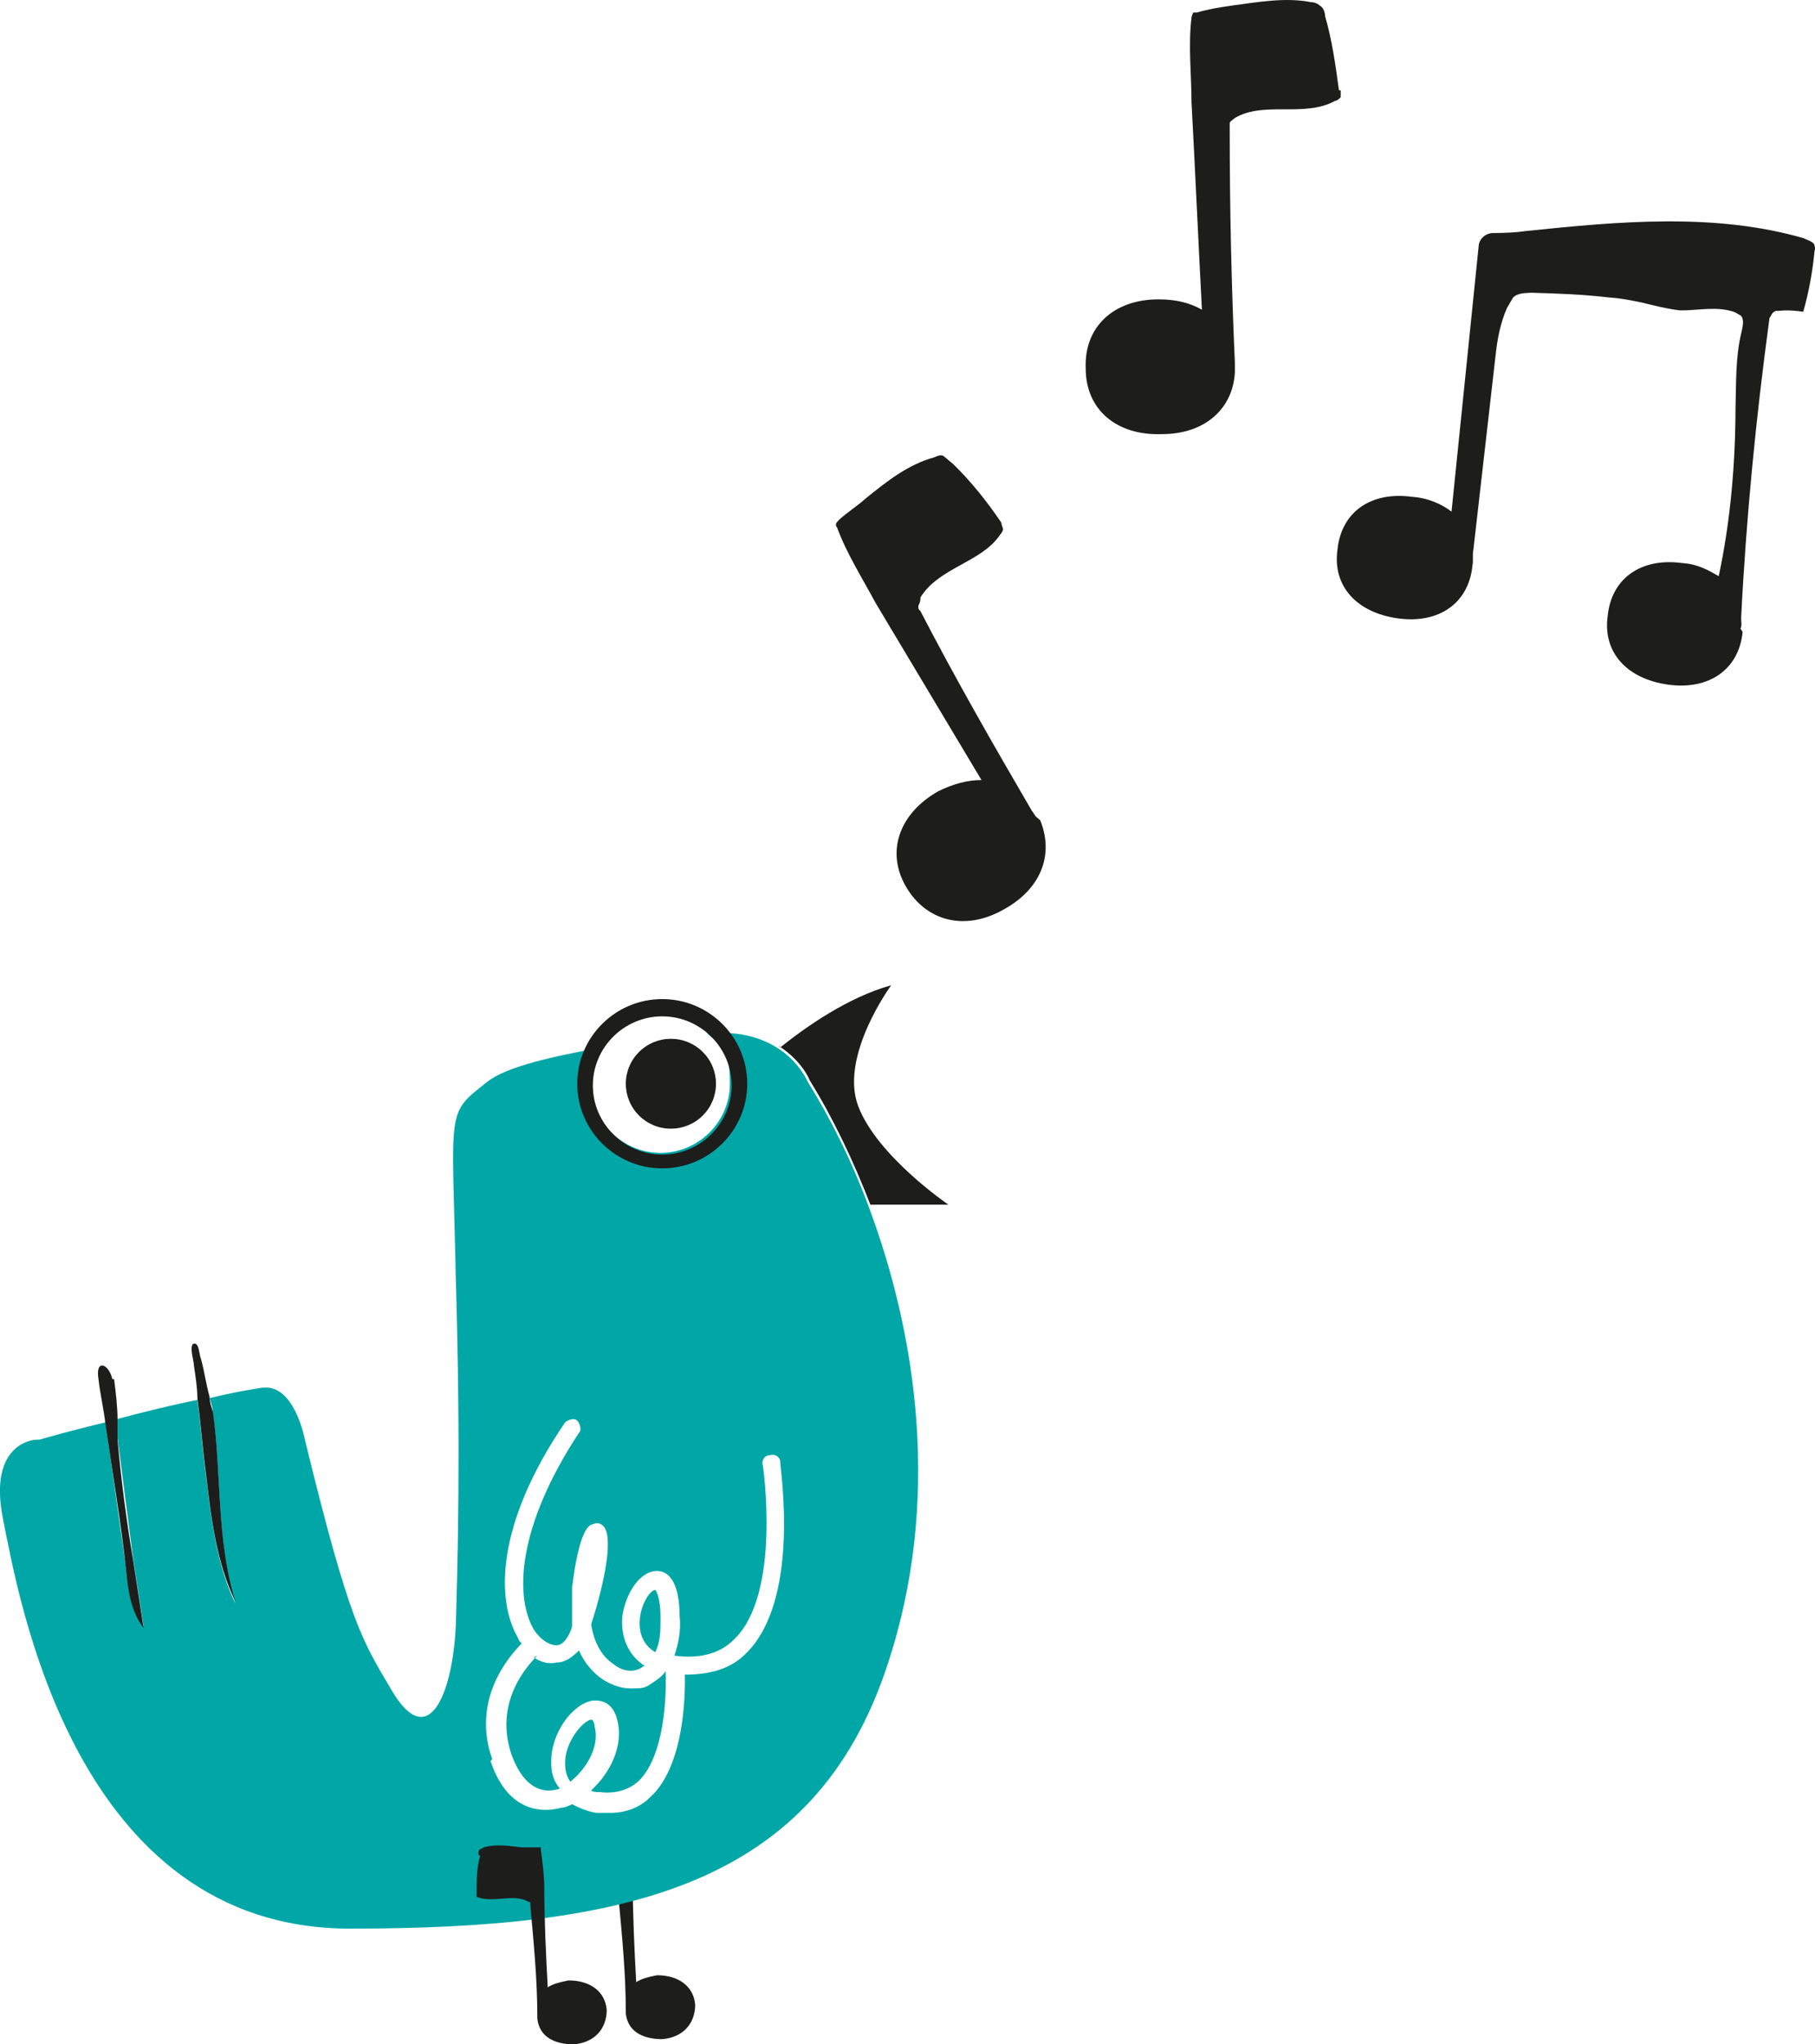 <?xml version="1.0" encoding="UTF-8" standalone="no"?>
<svg
   width="104.778"
   height="118"
   version="1.1"
   id="svg14"
   sodipodi:docname="blue-bird.svg"
   inkscape:version="1.3.1 (9b9bdc1480, 2023-11-25, custom)"
   xmlns:inkscape="http://www.inkscape.org/namespaces/inkscape"
   xmlns:sodipodi="http://sodipodi.sourceforge.net/DTD/sodipodi-0.dtd"
   xmlns="http://www.w3.org/2000/svg"
   xmlns:svg="http://www.w3.org/2000/svg">
  <defs
     id="defs14" />
  <sodipodi:namedview
     id="namedview14"
     pagecolor="#ffffff"
     bordercolor="#000000"
     borderopacity="0.25"
     inkscape:showpageshadow="2"
     inkscape:pageopacity="0.0"
     inkscape:pagecheckerboard="0"
     inkscape:deskcolor="#d1d1d1"
     inkscape:zoom="6.8571429"
     inkscape:cx="56.21875"
     inkscape:cy="59.354167"
     inkscape:window-width="1850"
     inkscape:window-height="1016"
     inkscape:window-x="70"
     inkscape:window-y="27"
     inkscape:window-maximized="1"
     inkscape:current-layer="svg14" />
  <path
     fill="#1d1d1b"
     d="m 32.723,106.731 c 0,-0.1 0,-0.199 0.1,-0.299 0,0 0.1,0 0.2,-0.1 0.701,-0.199 1.402,-0.1 2.203,0 0.3,0 0.601,0 1.001,0 0,0 0,0 0.1,0 0,0 0,0 0,0.1 0.1,0.798 0.2,1.496 0.2,2.294 0,1.695 0.1,3.889 0.2,5.684 0.3,-0.199 0.701,-0.299 1.202,-0.399 1.202,0 2.103,0.598 2.203,1.695 0,1.097 -0.701,1.895 -1.903,1.994 -1.202,0 -2.003,-0.499 -2.103,-1.496 v 0 c 0,0 0,0 0,-0.1 0,0 0,0 0,0 0,0 0,0 0,0 0,-2.094 -0.2,-4.188 -0.401,-6.382 0,0 0,-0.1 0,-0.199 0,0 0,0 -0.2,-0.1 -0.801,-0.399 -1.903,0.1 -2.804,-0.199 0,0 -0.1,0 -0.1,-0.1 0,0 0,-0.1 0,-0.199 0,-0.698 0,-1.396 0.2,-2.094 z"
     id="path1" />
  <path
     fill="#00a7a6"
     d="m 2.281,83.097 c 0,0 1.702,-0.499 3.805,-0.997 0.401,2.792 0.801,5.684 1.202,8.477 0.1,1.197 0.3,2.393 1.001,3.291 -0.2,-1.296 -0.401,-2.593 -0.601,-3.889 -0.3,-2.294 -0.601,-4.587 -0.901,-6.981 0,-0.399 0,-0.698 0,-1.097 1.502,-0.399 3.104,-0.798 4.606,-1.097 0.2,1.496 0.3,2.892 0.501,4.388 0.3,2.493 0.601,5.086 1.702,7.38 -1.101,-3.49 -0.801,-7.28 -1.302,-10.97 0,-0.299 -0.1,-0.598 -0.2,-0.898 1.202,-0.299 2.303,-0.499 3.004,-0.598 1.903,-0.299 2.503,2.992 2.503,2.992 2.604,10.67 3.304,11.568 5.007,14.46 2.103,3.59 3.505,0.299 3.705,-3.69 0.1,-3.49 0.3,-10.072 0,-20.044 -0.2,-9.972 -0.601,-9.474 1.802,-11.369 1.101,-0.898 3.905,-1.496 6.609,-1.994 -0.401,0.598 -0.601,1.296 -0.601,2.094 0,2.194 1.802,3.989 4.005,3.989 2.203,0 4.005,-1.795 4.005,-3.989 0,-2.194 -0.501,-2.194 -1.302,-2.892 1.903,-0.199 3.204,0.299 4.005,0.798 1.302,0.798 1.802,1.994 1.802,1.994 1.302,2.094 2.503,4.488 3.505,7.18 2.804,7.479 4.206,17.053 1.101,26.427 -4.206,12.864 -15.12,15.258 -31.042,15.258 -15.922,0 -19.126,-19.147 -20.027,-23.635 -0.901,-4.488 1.903,-4.587 1.903,-4.587 z M 28.317,101.645 c 1.101,3.291 3.405,2.892 4.106,2.693 0.2,0 0.401,-0.1 0.601,-0.199 0.401,0.199 0.801,0.399 1.402,0.499 0.3,0 0.501,0 0.801,0 0.901,0 1.702,-0.299 2.303,-0.898 2.203,-1.994 2.003,-6.881 2.003,-7.08 0,0 0,0 0,0 1.402,0 2.604,-0.299 3.505,-1.197 3.204,-3.091 2.003,-10.67 2.003,-11.069 0,-0.299 -0.3,-0.499 -0.601,-0.399 -0.3,0 -0.501,0.299 -0.401,0.598 0,0 1.101,7.479 -1.702,10.072 -0.801,0.798 -2.003,1.097 -3.405,0.898 0.2,-0.598 0.401,-1.396 0.3,-2.294 0,-1.695 -0.501,-2.593 -1.302,-2.593 -1.001,0 -1.802,1.296 -2.003,2.593 -0.1,0.997 0.2,2.194 1.302,2.892 0,0 -0.1,0 -0.2,0.1 -0.501,0.299 -1.101,0.199 -1.602,-0.199 -0.601,-0.399 -1.101,-1.097 -1.302,-2.294 0.801,-2.493 1.302,-5.086 0.701,-5.684 -0.2,-0.199 -0.401,-0.199 -0.601,-0.1 -0.2,0 -0.801,0.299 -1.202,3.69 0,0.698 0,1.396 0,2.094 0,0.1 0,0.199 -0.1,0.399 -0.2,0.499 -0.501,0.798 -0.801,0.798 -0.401,0 -0.901,-0.299 -1.302,-0.898 -1.101,-1.895 -1.001,-5.884 2.604,-11.369 0.2,-0.199 0,-0.598 -0.1,-0.698 -0.2,-0.199 -0.601,0 -0.701,0.1 -4.005,5.884 -4.005,10.272 -2.704,12.465 0,0.1 0.1,0.199 0.2,0.299 -0.801,0.798 -2.904,3.291 -1.702,6.681 z"
     id="path2" />
  <path
     fill="#00a7a6"
     d="m 36.928,93.667 c 0,-0.997 0.601,-1.895 0.901,-1.895 0,0 0.3,0.299 0.3,1.596 0,0.798 0,1.396 -0.3,1.994 -0.701,-0.399 -0.901,-1.097 -0.901,-1.596 z"
     id="path3" />
  <path
     fill="#00a7a6"
     d="m 34.124,99.252 c 0,0 0,0 0,0 0.1,0 0.2,0.199 0.2,0.399 0.3,1.097 -0.401,2.393 -1.402,3.191 -0.2,-0.299 -0.3,-0.598 -0.3,-1.097 0,-1.197 1.001,-2.393 1.502,-2.493 z"
     id="path4" />
  <path
     fill="#00a7a6"
     d="m 30.82,95.662 c 0.401,0.299 0.901,0.399 1.302,0.299 0.501,0 0.901,-0.299 1.302,-0.698 0.3,0.698 0.801,1.296 1.402,1.695 0.501,0.299 1.001,0.499 1.602,0.499 0.601,0 0.801,0 1.202,-0.299 0.3,-0.199 0.601,-0.399 0.801,-0.698 0,0 0,0 0,0 0,0 0,0 0,0 0,0 0,0.1 0,0.199 0,0 0.2,4.488 -1.602,6.183 -0.601,0.499 -1.302,0.698 -2.203,0.598 -0.2,0 -0.401,0 -0.501,-0.1 1.101,-0.997 1.903,-2.593 1.502,-4.089 -0.3,-1.197 -1.202,-1.097 -1.402,-1.097 -1.202,0.199 -2.403,1.895 -2.403,3.49 0,0.399 0,0.997 0.501,1.596 0,0 0,0 0,0 -1.202,0.399 -2.203,-0.299 -2.804,-1.994 -1.001,-2.992 0.901,-5.086 1.502,-5.684 z"
     id="path5" />
  <path
     fill="#1d1d1b"
     d="m 11.093,77.612 c 0.401,-0.299 0.401,0.598 0.501,0.798 0.2,0.698 0.3,1.496 0.501,2.194 0,0.299 0.1,0.598 0.2,0.898 0.501,3.69 0.2,7.479 1.302,10.97 -1.101,-2.294 -1.402,-4.787 -1.702,-7.38 -0.2,-1.496 -0.3,-2.892 -0.501,-4.388 0,-0.598 -0.1,-1.197 -0.2,-1.895 0,-0.299 -0.3,-1.097 0,-1.296 z"
     id="path6" />
  <path
     fill="#1d1d1b"
     d="m 6.587,79.606 c 0.1,0.798 0.2,1.596 0.2,2.393 0,0.399 0,0.798 0,1.097 C 6.988,85.39 7.288,87.684 7.689,90.077 7.889,91.374 8.089,92.67 8.29,93.967 7.589,93.069 7.388,91.872 7.288,90.676 6.988,87.883 6.487,84.991 6.087,82.199 5.986,81.302 5.786,80.504 5.686,79.606 c -0.2,-1.197 0.601,-0.898 0.801,0 z"
     id="path7" />
  <path
     fill="#1d1d1b"
     d="m 45.039,60.459 c 1.502,-1.197 3.905,-2.892 6.409,-3.59 0,0 -3.004,4.089 -1.903,6.981 1.101,2.892 5.207,5.684 5.207,5.684 h -4.506 c -1.001,-2.593 -2.203,-5.086 -3.505,-7.18 0,0 -0.401,-1.097 -1.802,-1.994 z"
     id="path8" />
  <path
     fill="#1d1d1b"
     d="m 38.23,57.667 c 2.704,0 4.907,2.194 4.907,4.886 0,2.693 -2.203,4.886 -4.907,4.886 -2.704,0 -4.907,-2.194 -4.907,-4.886 0,-2.693 2.203,-4.886 4.907,-4.886 z m 0,8.975 c 2.203,0 4.005,-1.795 4.005,-3.989 0,-2.194 -1.802,-3.989 -4.005,-3.989 -2.203,0 -4.005,1.795 -4.005,3.989 0,2.194 1.802,3.989 4.005,3.989 z"
     id="path9" />
  <path
     fill="#1d1d1b"
     d="m 36.127,62.554 q 0,0.127 0.013,0.254 0.013,0.127 0.037,0.252 0.025,0.125 0.062,0.247 0.037,0.122 0.086,0.24 0.049,0.118 0.109,0.23 0.06,0.112 0.131,0.218 0.071,0.106 0.152,0.204 0.081,0.098 0.172,0.189 0.09,0.09 0.189,0.171 0.099,0.081 0.205,0.152 0.106,0.071 0.219,0.131 0.113,0.06 0.231,0.109 0.118,0.049 0.241,0.086 0.122,0.037 0.248,0.062 0.125,0.025 0.253,0.037 0.127,0.012 0.255,0.012 0.128,0 0.255,-0.012 0.127,-0.012 0.253,-0.037 0.125,-0.025 0.248,-0.062 0.122,-0.037 0.241,-0.086 0.118,-0.049 0.231,-0.109 0.113,-0.06 0.219,-0.131 0.106,-0.071 0.205,-0.152 0.099,-0.081 0.189,-0.171 0.09,-0.09 0.172,-0.189 0.081,-0.098 0.152,-0.204 0.071,-0.106 0.131,-0.218 0.06,-0.112 0.109,-0.23 0.049,-0.118 0.086,-0.24 0.037,-0.122 0.062,-0.247 0.025,-0.125 0.037,-0.252 0.013,-0.127 0.013,-0.254 0,-0.127 -0.013,-0.254 -0.013,-0.127 -0.037,-0.252 -0.025,-0.125 -0.062,-0.247 -0.037,-0.122 -0.086,-0.24 -0.049,-0.118 -0.109,-0.23 -0.06,-0.112 -0.131,-0.218 -0.071,-0.106 -0.152,-0.204 -0.081,-0.098 -0.172,-0.189 -0.09,-0.09 -0.189,-0.171 -0.099,-0.081 -0.205,-0.152 -0.106,-0.071 -0.219,-0.131 -0.113,-0.06 -0.231,-0.109 -0.118,-0.049 -0.241,-0.086 -0.122,-0.037 -0.248,-0.062 -0.125,-0.025 -0.253,-0.037 -0.127,-0.012 -0.255,-0.012 -0.128,0 -0.255,0.012 -0.127,0.012 -0.253,0.037 -0.125,0.025 -0.248,0.062 -0.122,0.037 -0.241,0.086 -0.118,0.049 -0.231,0.109 -0.113,0.06 -0.219,0.131 -0.106,0.071 -0.205,0.152 -0.099,0.081 -0.189,0.171 -0.09,0.09 -0.172,0.189 -0.081,0.098 -0.152,0.204 -0.071,0.106 -0.131,0.218 -0.06,0.112 -0.109,0.23 -0.049,0.118 -0.086,0.24 -0.037,0.122 -0.062,0.247 -0.025,0.125 -0.037,0.252 -0.013,0.127 -0.013,0.254 z"
     id="path10" />
  <path
     fill="#1d1d1b"
     d="m 27.616,107.03 c 0,-0.1 0,-0.199 0.1,-0.299 0,0 0.1,0 0.2,-0.1 0.701,-0.199 1.402,-0.1 2.203,0 0.3,0 0.601,0 1.001,0 0,0 0,0 0.1,0 0,0 0,0 0,0.1 0.1,0.798 0.2,1.496 0.2,2.294 0,1.695 0.1,3.889 0.2,5.684 0.3,-0.199 0.701,-0.299 1.202,-0.399 1.202,0 2.103,0.598 2.203,1.695 0,1.097 -0.701,1.895 -1.903,1.994 -1.202,0 -2.003,-0.499 -2.103,-1.496 v 0 c 0,0 0,0 0,-0.1 0,0 0,0 0,0 0,0 0,0 0,0 0,-2.094 -0.2,-4.188 -0.401,-6.382 0,0 0,-0.1 0,-0.199 0,0 0,0 -0.2,-0.1 -0.801,-0.399 -1.903,0.1 -2.804,-0.199 0,0 -0.1,0 -0.1,-0.1 0,0 0,-0.1 0,-0.199 0,-0.698 0,-1.396 0.2,-2.094 z"
     id="path11" />
  <path
     fill="#1d1d1b"
     d="m 53.935,26.396 c -1.524,0.42 -2.719,1.379 -3.914,2.337 -0.527,0.473 -1.066,0.805 -1.593,1.278 0,0 -0.129,0.153 -0.129,0.153 -0.064,0.077 -0.052,0.218 0.024,0.282 0.555,1.511 1.455,2.92 2.215,4.342 1.901,3.164 4.221,7.071 6.122,10.235 -0.78,-0.001 -1.613,0.215 -2.498,0.649 -2.232,1.264 -3.037,3.464 -1.872,5.488 1.166,2.024 3.414,2.603 5.646,1.339 2.168,-1.187 2.921,-3.17 2.113,-5.155 0,0 0,0 -0.076,-0.064 0,0 -0.076,-0.064 -0.153,-0.128 -0.076,-0.064 -0.165,-0.269 -0.241,-0.333 -2.243,-3.843 -4.41,-7.622 -6.448,-11.554 -0.076,-0.064 -0.153,-0.128 -0.1,-0.346 0.064,-0.077 0.117,-0.294 0.105,-0.435 1.058,-1.726 3.515,-2.017 4.586,-3.603 0.064,-0.077 0.193,-0.23 0.181,-0.371 0,0 -0.088,-0.205 -0.1,-0.346 -0.812,-1.204 -1.765,-2.396 -2.77,-3.37 -0.153,-0.128 -0.382,-0.321 -0.535,-0.449 -0.153,-0.128 -0.358,-0.039 -0.563,0.05 z"
     id="path12" />
  <path
     fill="#1d1d1b"
     d="M 77.296,5.212 C 77.096,3.717 76.896,2.32 76.495,0.924 c 0,-0.199 -0.1,-0.499 -0.3,-0.598 -0.1,-0.1 -0.3,-0.199 -0.501,-0.199 -1.502,-0.299 -3.104,0 -4.606,0.199 -0.701,0.1 -1.302,0.199 -2.003,0.399 0,0 -0.2,0 -0.2,0 0,0 -0.1,0.199 -0.1,0.299 -0.2,1.596 0,3.291 0,4.886 0.2,3.69 0.401,8.177 0.601,11.967 -0.701,-0.399 -1.502,-0.598 -2.503,-0.598 -2.604,0 -4.306,1.596 -4.206,3.989 0,2.393 1.802,3.889 4.406,3.79 2.503,0 4.106,-1.496 4.206,-3.59 0,0 0,-0.1 0,-0.199 0,0 0,0 0,-0.1 0,0 0,-0.1 0,-0.199 -0.2,-4.488 -0.3,-8.975 -0.3,-13.463 0,-0.1 0,-0.299 0,-0.399 0,-0.1 0.2,-0.199 0.3,-0.299 1.702,-0.997 4.005,0 5.808,-0.997 0.1,0 0.2,-0.1 0.3,-0.199 0,-0.1 0,-0.299 0,-0.399 z"
     id="path13" />
  <path
     fill="#1d1d1b"
     d="m 100.477,36.285 c 0.1,-0.173 0.026,-0.446 0.039,-0.668 0.288,-5.706 0.85,-11.485 1.634,-17.25 0,0 0.1,-0.173 0.15,-0.259 0.05,-0.086 0.236,-0.209 0.323,-0.159 0.496,-0.059 0.943,-0.031 1.476,0.046 0.338,-1.187 0.54,-2.337 0.655,-3.537 0.05,-0.086 0.013,-0.223 -0.024,-0.359 -0.124,-0.186 -0.434,-0.25 -0.607,-0.35 -2.559,-0.735 -5.201,-0.979 -7.876,-0.971 -2.716,0.009 -5.465,0.279 -8.191,0.561 -0.633,0.095 -1.216,0.104 -1.799,0.113 -0.447,-0.028 -0.869,0.304 -0.895,0.75 -0.522,5.11 -1.045,10.221 -1.567,15.331 -0.557,-0.437 -1.388,-0.801 -2.281,-0.856 -2.357,-0.324 -4.084,0.866 -4.301,3.044 -0.303,2.128 1.132,3.647 3.488,3.972 2.357,0.324 4.084,-0.866 4.301,-3.044 0.063,-0.309 -0.011,-0.582 0.052,-0.891 l 1.283,-11.235 c 0.102,-0.978 0.29,-1.905 0.653,-2.732 0.1,-0.173 0.199,-0.345 0.349,-0.605 0.286,-0.295 0.733,-0.268 1.093,-0.29 1.476,0.046 2.953,0.093 4.466,0.275 0.67,0.041 1.29,0.169 1.91,0.297 0.707,0.178 1.414,0.355 2.17,0.447 1.03,0.019 2.122,-0.272 3.176,0.106 0.087,0.05 0.26,0.15 0.347,0.2 0.21,0.237 0.098,0.632 0.035,0.941 -0.351,1.409 -0.306,2.933 -0.347,4.406 -0.009,3.219 -0.29,6.511 -0.969,9.689 -0.607,-0.35 -1.214,-0.701 -2.107,-0.756 -2.357,-0.324 -4.084,0.866 -4.301,3.044 -0.303,2.128 1.132,3.647 3.488,3.972 2.357,0.324 4.084,-0.866 4.301,-3.044 z"
     id="path14" />
</svg>
